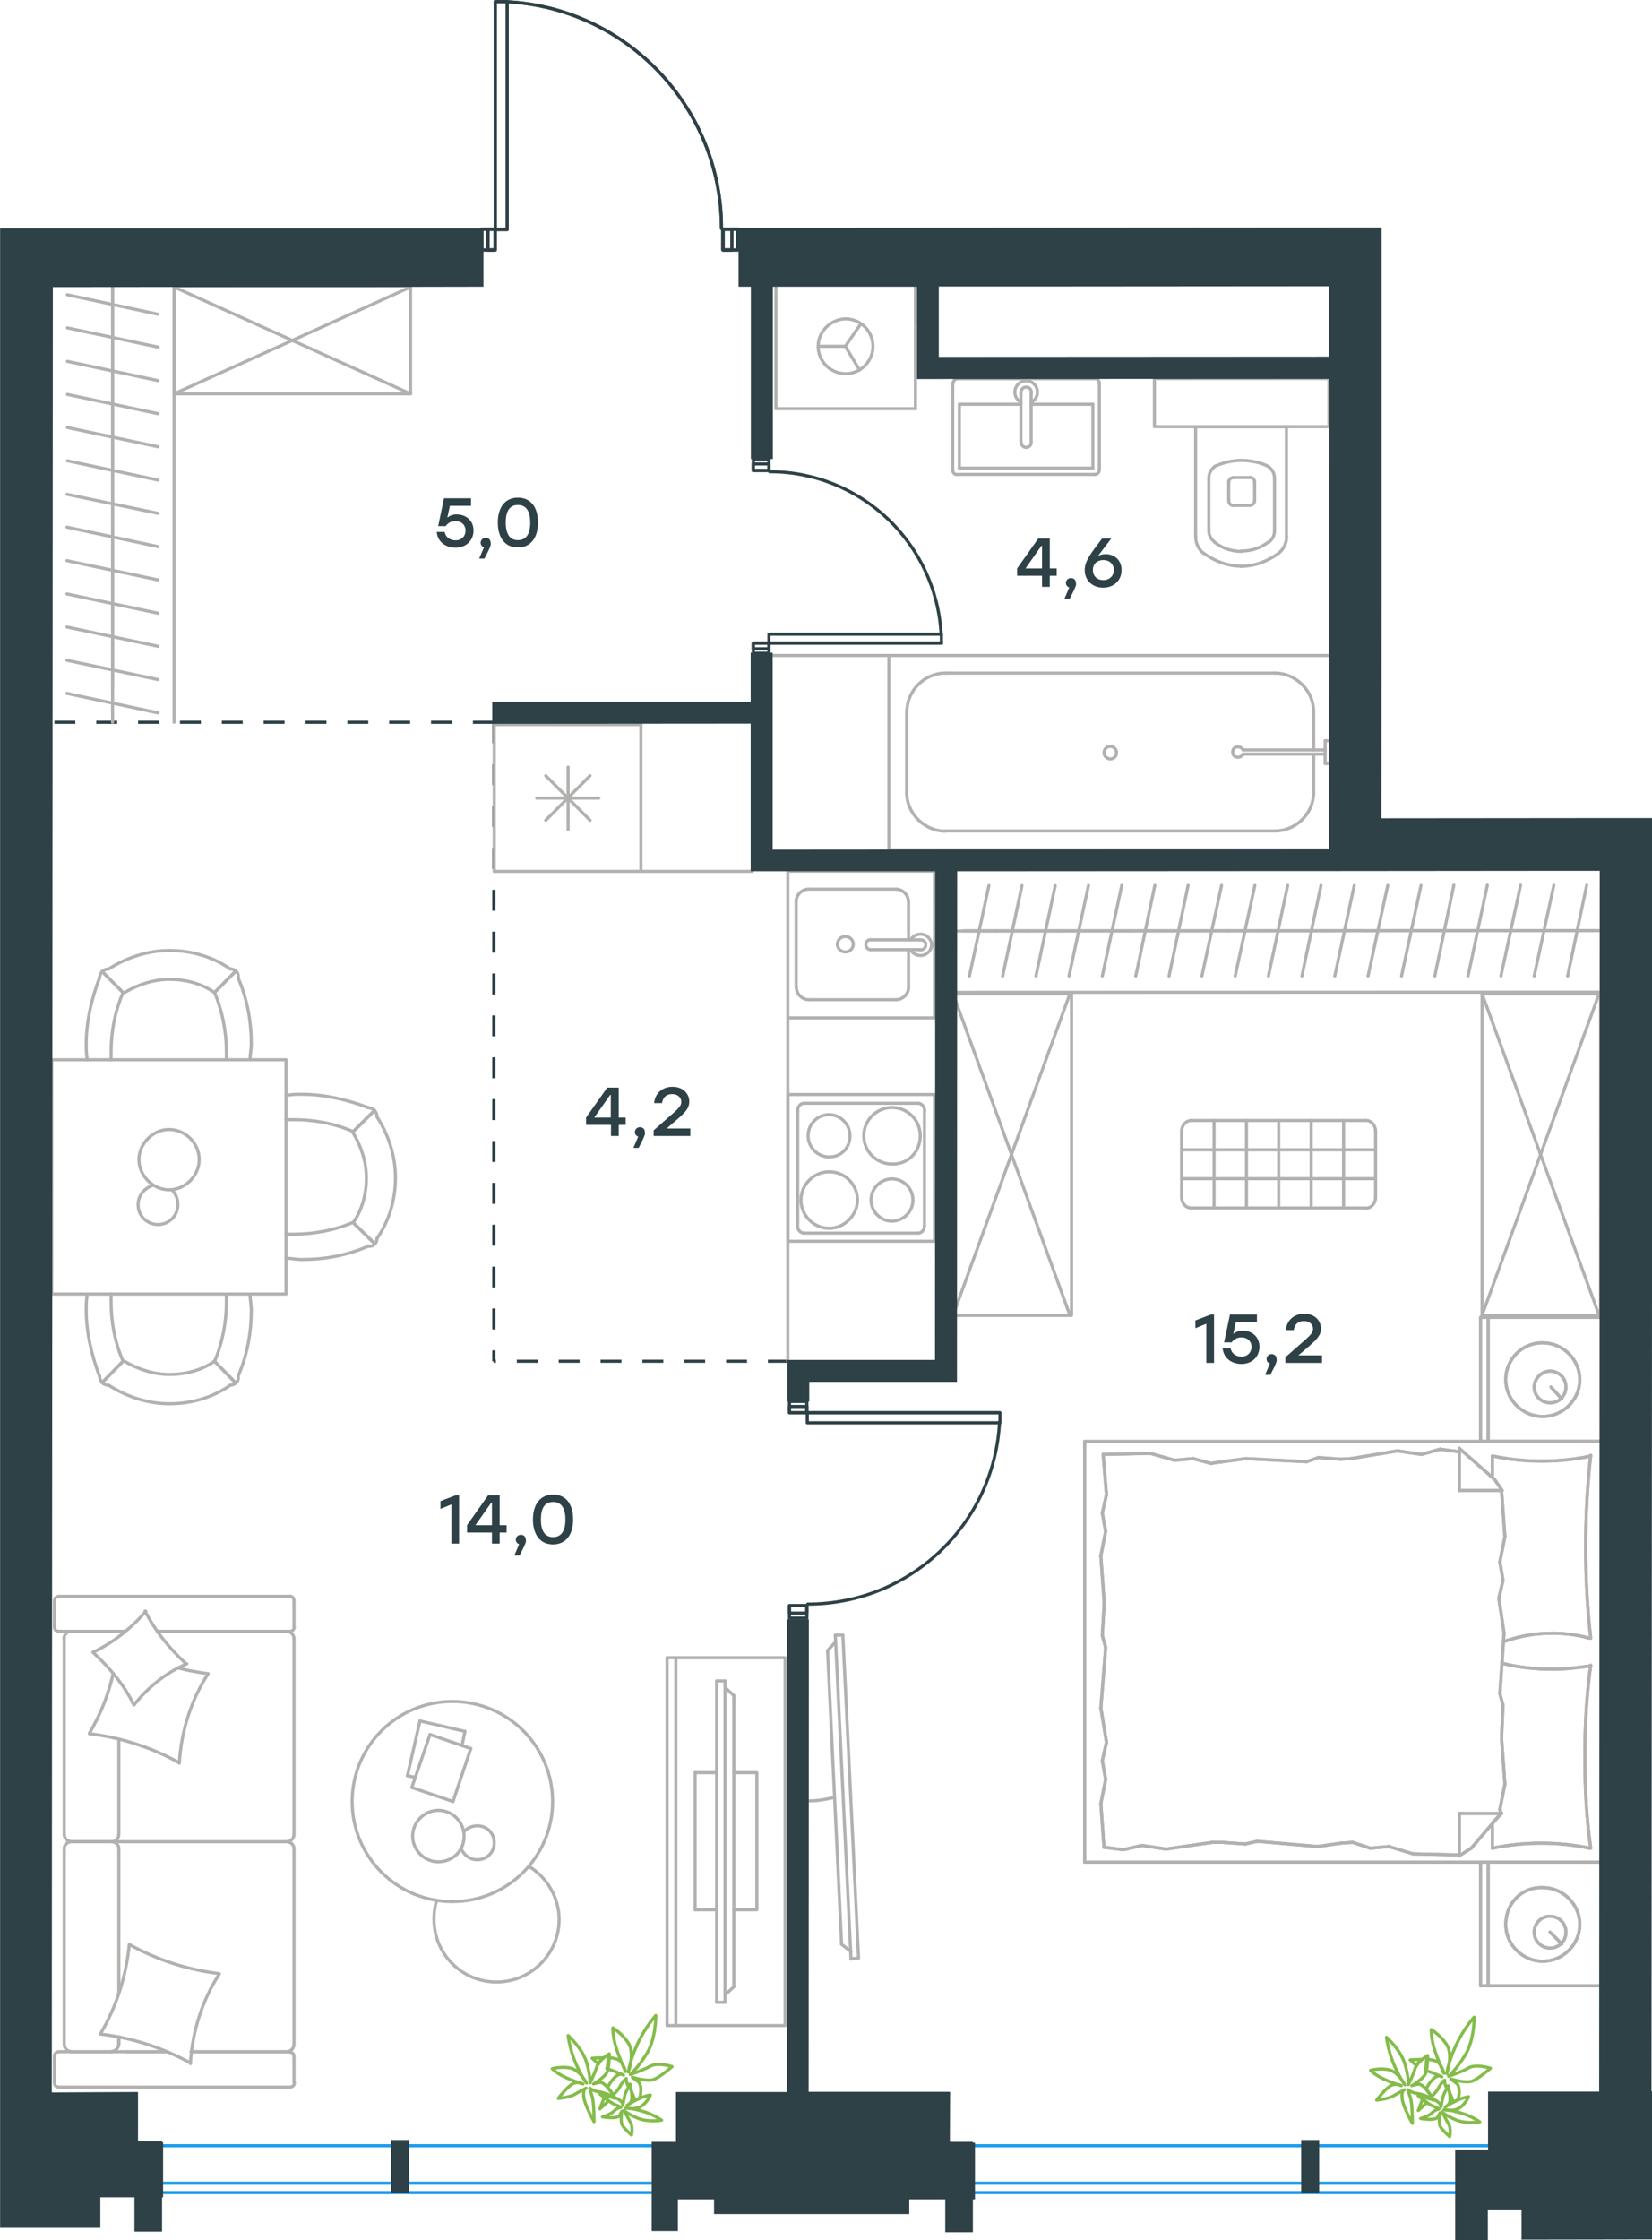 <?xml version="1.0" encoding="utf-8"?>
<!-- Generator: Adobe Illustrator 26.5.0, SVG Export Plug-In . SVG Version: 6.00 Build 0)  -->
<svg version="1.1" id="Слой_1" xmlns="http://www.w3.org/2000/svg" xmlns:xlink="http://www.w3.org/1999/xlink" x="0px" y="0px"
	 viewBox="0 0 789.5 1070" style="enable-background:new 0 0 789.5 1070;" xml:space="preserve">
<style type="text/css">
	.st0{fill:none;stroke:#1D9CEB;stroke-width:1.5;stroke-miterlimit:10;}
	.st1{fill:none;stroke:#2D4146;stroke-width:1.5;stroke-miterlimit:10;stroke-dasharray:10;}
	.st2{fill:none;stroke:#2D4146;stroke-width:1.5;stroke-linecap:round;stroke-linejoin:round;stroke-miterlimit:22.926;}
	.st3{fill:none;stroke:#B2B1B0;stroke-width:1.5;stroke-linecap:round;stroke-linejoin:round;stroke-miterlimit:22.926;}
	.st4{fill:none;stroke:#B2B1B0;stroke-width:1.5;stroke-linecap:round;stroke-miterlimit:10;}
	.st5{fill:none;stroke:#84BC4A;stroke-width:1.5;stroke-linecap:round;stroke-linejoin:round;stroke-miterlimit:22.926;}
	.st6{fill:#2D4146;stroke:#2D4146;stroke-width:1.5;stroke-miterlimit:10;}
	.st7{enable-background:new    ;}
	.st8{fill:#2D4146;}
</style>
<line class="st0" x1="730.2" y1="1024.9" x2="444.3" y2="1024.9"/>
<line class="st0" x1="730.2" y1="1042.8" x2="444.3" y2="1042.8"/>
<line class="st0" x1="730.2" y1="1047.3" x2="444.3" y2="1047.3"/>
<line class="st0" x1="333.2" y1="1024.9" x2="52.5" y2="1024.9"/>
<line class="st0" x1="333.2" y1="1042.8" x2="52.5" y2="1042.8"/>
<line class="st0" x1="333.2" y1="1047.3" x2="52.5" y2="1047.3"/>
<line class="st1" x1="236" y1="345" x2="24" y2="345"/>
<line class="st1" x1="377" y1="650.2" x2="235.8" y2="650.2"/>
<line class="st1" x1="236" y1="345" x2="236" y2="650.2"/>
<rect x="230.2" y="109.5" class="st2" width="6.4" height="9.9"/>
<rect x="345.5" y="109.5" class="st2" width="7.1" height="9.9"/>
<rect x="236.7" y="0.8" class="st2" width="5.7" height="108.8"/>
<rect x="233.2" y="109.5" class="st2" width="3.5" height="9.9"/>
<rect x="345.5" y="109.5" class="st2" width="4.3" height="9.9"/>
<line class="st2" x1="236.7" y1="0.8" x2="236.7" y2="109.5"/>
<path class="st2" d="M241.7,0.8c57.8,2.8,103.1,50.5,103.1,108.3"/>
<rect x="230.2" y="109.5" class="st2" width="6.4" height="9.9"/>
<rect x="345.5" y="109.5" class="st2" width="7.1" height="9.9"/>
<rect x="236.7" y="0.8" class="st2" width="5.7" height="108.8"/>
<rect x="233.2" y="109.5" class="st2" width="3.5" height="9.9"/>
<rect x="345.5" y="109.5" class="st2" width="4.3" height="9.9"/>
<line class="st2" x1="236.7" y1="0.8" x2="236.7" y2="109.5"/>
<path class="st2" d="M241.7,0.8c57.8,2.8,103.1,50.5,103.1,108.3"/>
<rect x="377.3" y="669.4" class="st2" width="8.3" height="5.4"/>
<rect x="377.3" y="766.9" class="st2" width="8.3" height="6"/>
<rect x="385.8" y="674.8" class="st2" width="92.1" height="4.8"/>
<rect x="377.3" y="671.8" class="st2" width="8.3" height="3"/>
<rect x="377.3" y="766.9" class="st2" width="8.3" height="3.6"/>
<line class="st2" x1="477.8" y1="674.8" x2="385.8" y2="674.8"/>
<path class="st2" d="M477.7,679c-2.4,48.9-42.7,87.2-91.7,87.2"/>
<rect x="360" y="307.2" class="st2" width="7.5" height="4.8"/>
<rect x="360" y="219.3" class="st2" width="7.5" height="5.4"/>
<rect x="367.5" y="302.9" class="st2" width="82.4" height="4.3"/>
<rect x="360" y="307.2" class="st2" width="7.5" height="2.7"/>
<rect x="360" y="221.6" class="st2" width="7.5" height="3.2"/>
<line class="st2" x1="450" y1="307.2" x2="367.5" y2="307.2"/>
<path class="st2" d="M449.8,303.4c-2.2-43.7-38.2-78.1-82-78.1"/>
<line class="st3" x1="766.9" y1="889.5" x2="766.9" y2="948.5"/>
<line class="st3" x1="707.6" y1="948.5" x2="707.6" y2="889.5"/>
<line class="st3" x1="707.6" y1="889.5" x2="766.9" y2="889.5"/>
<line class="st3" x1="766.9" y1="948.5" x2="707.6" y2="948.5"/>
<line class="st3" x1="740.8" y1="922.9" x2="746.4" y2="928.5"/>
<line class="st3" x1="711.2" y1="948.5" x2="711.2" y2="889.5"/>
<path class="st3" d="M719.6,919.2c0,9.6,8,17.6,17.7,17.6c9.6,0,17.7-8,17.7-17.6s-8-17.6-17.7-17.6
	C727.2,901.2,719.6,909.2,719.6,919.2z"/>
<path class="st3" d="M733.2,922.9c0,4.4,3.6,7.6,7.6,7.6c4.4,0,7.6-3.6,7.6-7.6c0-4.4-3.6-7.6-7.6-7.6
	C736.8,915.2,733.2,918.5,733.2,922.9z"/>
<line class="st3" x1="766.9" y1="688.5" x2="766.9" y2="889.5"/>
<line class="st3" x1="713.2" y1="705.5" x2="713.2" y2="695.5"/>
<line class="st3" x1="717.6" y1="866.2" x2="697.4" y2="866.2"/>
<line class="st3" x1="713.2" y1="870.7" x2="717.6" y2="866.2"/>
<line class="st3" x1="518.4" y1="688.5" x2="766.9" y2="688.5"/>
<line class="st3" x1="697.4" y1="886.4" x2="697.4" y2="866.2"/>
<line class="st3" x1="766.9" y1="889.5" x2="518.4" y2="889.5"/>
<line class="st3" x1="697.4" y1="691.8" x2="714.3" y2="706.7"/>
<line class="st3" x1="714.3" y1="706.7" x2="717.9" y2="711.9"/>
<line class="st3" x1="713.2" y1="882.8" x2="713.2" y2="871"/>
<line class="st3" x1="717.6" y1="711.9" x2="697.4" y2="711.9"/>
<line class="st3" x1="717.6" y1="865.9" x2="703.1" y2="882.8"/>
<line class="st3" x1="703.1" y1="882.8" x2="697.4" y2="886.4"/>
<line class="st3" x1="697.4" y1="691.8" x2="697.4" y2="711.9"/>
<line class="st3" x1="526.8" y1="781.2" x2="527.7" y2="765.5"/>
<line class="st3" x1="528.8" y1="832.2" x2="526.1" y2="815.8"/>
<line class="st3" x1="528.4" y1="849.9" x2="526.8" y2="841"/>
<line class="st3" x1="526.8" y1="841" x2="528.8" y2="832.2"/>
<line class="st3" x1="528.4" y1="786.9" x2="526.8" y2="781.2"/>
<line class="st3" x1="526.1" y1="815.8" x2="528.4" y2="786.9"/>
<line class="st3" x1="527.6" y1="882.4" x2="526.1" y2="861.5"/>
<line class="st3" x1="526.1" y1="861.5" x2="528.4" y2="849.9"/>
<line class="st3" x1="528.8" y1="713.9" x2="527.2" y2="694.7"/>
<line class="st3" x1="528.4" y1="731.5" x2="526.8" y2="722.7"/>
<line class="st3" x1="526.8" y1="722.7" x2="528.8" y2="713.9"/>
<line class="st3" x1="527.7" y1="765.5" x2="526.1" y2="743.2"/>
<line class="st3" x1="526.1" y1="743.2" x2="528.4" y2="731.5"/>
<line class="st3" x1="518.4" y1="688.5" x2="518.4" y2="889.5"/>
<path class="st3" d="M760.2,782.5c-1.6-14.4-2.4-28.9-2.4-43.7c0-14.4,0.8-29.3,2.4-43.7"/>
<path class="st3" d="M718.4,784.2c8-2.8,15.1-4.1,23.6-4.1c6,0,12,0.8,17.7,2.4"/>
<path class="st3" d="M760.2,695.5c-7.6,1.6-15.7,2.4-23.3,2.4c-8,0-15.7-0.8-23.3-2.4"/>
<path class="st3" d="M760.2,795.7c-6,0.8-12,1.6-17.7,1.6c-8.4,0-16.5-0.8-24.5-2.8"/>
<line class="st3" x1="646.4" y1="880" x2="640.8" y2="880.4"/>
<line class="st3" x1="663.8" y1="882" x2="654.9" y2="882.8"/>
<line class="st3" x1="654.9" y1="882.8" x2="646.4" y2="880"/>
<line class="st3" x1="697.4" y1="886" x2="675.3" y2="885.5"/>
<line class="st3" x1="675.3" y1="885.5" x2="663.8" y2="882"/>
<line class="st3" x1="595.1" y1="880.8" x2="584.2" y2="880"/>
<line class="st3" x1="640.8" y1="880.4" x2="629.7" y2="882"/>
<line class="st3" x1="600.8" y1="879.5" x2="595.1" y2="880.8"/>
<line class="st3" x1="629.7" y1="882" x2="600.8" y2="879.5"/>
<line class="st3" x1="584.2" y1="880" x2="579.4" y2="880"/>
<line class="st3" x1="545.8" y1="881.5" x2="536.8" y2="883.5"/>
<line class="st3" x1="536.8" y1="883.5" x2="528.1" y2="882.4"/>
<line class="st3" x1="579.4" y1="880" x2="557.3" y2="883.2"/>
<line class="st3" x1="557.3" y1="883.2" x2="545.8" y2="881.5"/>
<line class="st3" x1="578.7" y1="699" x2="584.2" y2="698.2"/>
<line class="st3" x1="561.3" y1="697.5" x2="570.2" y2="696.7"/>
<line class="st3" x1="570.2" y1="696.7" x2="578.7" y2="699"/>
<line class="st3" x1="527.2" y1="694.7" x2="549.8" y2="694.2"/>
<line class="st3" x1="549.8" y1="694.2" x2="561.3" y2="697.5"/>
<line class="st3" x1="630.1" y1="696.2" x2="640.8" y2="697"/>
<line class="st3" x1="584.2" y1="698.2" x2="595.4" y2="696.7"/>
<line class="st3" x1="624.4" y1="698.2" x2="630.1" y2="696.2"/>
<line class="st3" x1="595.4" y1="696.7" x2="624.4" y2="698.2"/>
<line class="st3" x1="640.8" y1="697" x2="645.7" y2="696.7"/>
<line class="st3" x1="697.1" y1="693.4" x2="697.8" y2="693.4"/>
<line class="st3" x1="679.4" y1="694.7" x2="688.2" y2="692.2"/>
<line class="st3" x1="688.2" y1="692.2" x2="697.1" y2="693.4"/>
<line class="st3" x1="645.7" y1="696.7" x2="667.8" y2="693"/>
<line class="st3" x1="667.8" y1="693" x2="679.4" y2="694.7"/>
<path class="st3" d="M760.2,882.8c-2-14.4-2.8-28.9-2.8-43.7c0-14.4,0.8-29.3,2.8-43.7"/>
<path class="st3" d="M713.2,882.8c7.6-1.6,15.7-2.4,23.3-2.4c8,0,15.7,0.8,23.3,2.4"/>
<line class="st3" x1="718.3" y1="814.5" x2="717.6" y2="830.2"/>
<line class="st3" x1="716.3" y1="763.5" x2="718.8" y2="780"/>
<line class="st3" x1="716.8" y1="746" x2="718.3" y2="754.8"/>
<line class="st3" x1="718.3" y1="754.8" x2="716.3" y2="763.5"/>
<line class="st3" x1="716.8" y1="809" x2="718.3" y2="814.5"/>
<line class="st3" x1="718.8" y1="780" x2="716.8" y2="809"/>
<line class="st3" x1="717.6" y1="711.9" x2="719.2" y2="734"/>
<line class="st3" x1="719.2" y1="734" x2="716.8" y2="746"/>
<line class="st3" x1="716.8" y1="864.2" x2="717.2" y2="866.2"/>
<line class="st3" x1="717.6" y1="830.2" x2="719.2" y2="852.2"/>
<line class="st3" x1="719.2" y1="852.2" x2="716.8" y2="864.2"/>
<line class="st3" x1="766.9" y1="629.2" x2="766.9" y2="688.5"/>
<line class="st3" x1="707.6" y1="688.5" x2="707.6" y2="629.2"/>
<line class="st3" x1="707.9" y1="629.2" x2="766.9" y2="629.2"/>
<line class="st3" x1="766.9" y1="688.5" x2="707.9" y2="688.5"/>
<line class="st3" x1="741.2" y1="662.5" x2="746.4" y2="668.2"/>
<line class="st3" x1="711.2" y1="688.5" x2="711.2" y2="629.2"/>
<path class="st3" d="M719.6,659c0,9.6,8,17.6,17.7,17.6c9.6,0,17.7-8,17.7-17.6s-8-17.6-17.7-17.6
	C727.6,641.2,719.6,649.2,719.6,659z"/>
<path class="st3" d="M733.2,662.5c0,4.4,3.6,7.6,7.6,7.6c4.4,0,7.6-3.6,7.6-7.6c0-4.4-3.6-7.6-7.6-7.6S733.2,658.5,733.2,662.5z"/>
<line class="st3" x1="766.9" y1="889.5" x2="766.9" y2="948.5"/>
<line class="st3" x1="707.6" y1="948.5" x2="707.6" y2="889.5"/>
<line class="st3" x1="707.6" y1="889.5" x2="766.9" y2="889.5"/>
<line class="st3" x1="766.9" y1="948.5" x2="707.6" y2="948.5"/>
<line class="st3" x1="740.8" y1="922.9" x2="746.4" y2="928.5"/>
<line class="st3" x1="711.2" y1="948.5" x2="711.2" y2="889.5"/>
<path class="st3" d="M719.6,919.2c0,9.6,8,17.6,17.7,17.6c9.6,0,17.7-8,17.7-17.6s-8-17.6-17.7-17.6
	C727.2,901.2,719.6,909.2,719.6,919.2z"/>
<path class="st3" d="M733.2,922.9c0,4.4,3.6,7.6,7.6,7.6c4.4,0,7.6-3.6,7.6-7.6c0-4.4-3.6-7.6-7.6-7.6
	C736.8,915.2,733.2,918.5,733.2,922.9z"/>
<line class="st3" x1="766.9" y1="688.5" x2="766.9" y2="889.5"/>
<line class="st3" x1="713.2" y1="705.5" x2="713.2" y2="695.5"/>
<line class="st3" x1="717.6" y1="866.2" x2="697.4" y2="866.2"/>
<line class="st3" x1="713.2" y1="870.7" x2="717.6" y2="866.2"/>
<line class="st3" x1="518.4" y1="688.5" x2="766.9" y2="688.5"/>
<line class="st3" x1="697.4" y1="886.4" x2="697.4" y2="866.2"/>
<line class="st3" x1="766.9" y1="889.5" x2="518.4" y2="889.5"/>
<line class="st3" x1="697.4" y1="691.8" x2="714.3" y2="706.7"/>
<line class="st3" x1="714.3" y1="706.7" x2="717.9" y2="711.9"/>
<line class="st3" x1="713.2" y1="882.8" x2="713.2" y2="871"/>
<line class="st3" x1="717.6" y1="711.9" x2="697.4" y2="711.9"/>
<line class="st3" x1="717.6" y1="865.9" x2="703.1" y2="882.8"/>
<line class="st3" x1="703.1" y1="882.8" x2="697.4" y2="886.4"/>
<line class="st3" x1="697.4" y1="691.8" x2="697.4" y2="711.9"/>
<line class="st3" x1="526.8" y1="781.2" x2="527.7" y2="765.5"/>
<line class="st3" x1="528.8" y1="832.2" x2="526.1" y2="815.8"/>
<line class="st3" x1="528.4" y1="849.9" x2="526.8" y2="841"/>
<line class="st3" x1="526.8" y1="841" x2="528.8" y2="832.2"/>
<line class="st3" x1="528.4" y1="786.9" x2="526.8" y2="781.2"/>
<line class="st3" x1="526.1" y1="815.8" x2="528.4" y2="786.9"/>
<line class="st3" x1="527.6" y1="882.4" x2="526.1" y2="861.5"/>
<line class="st3" x1="526.1" y1="861.5" x2="528.4" y2="849.9"/>
<line class="st3" x1="528.8" y1="713.9" x2="527.2" y2="694.7"/>
<line class="st3" x1="528.4" y1="731.5" x2="526.8" y2="722.7"/>
<line class="st3" x1="526.8" y1="722.7" x2="528.8" y2="713.9"/>
<line class="st3" x1="527.7" y1="765.5" x2="526.1" y2="743.2"/>
<line class="st3" x1="526.1" y1="743.2" x2="528.4" y2="731.5"/>
<line class="st3" x1="518.4" y1="688.5" x2="518.4" y2="889.5"/>
<path class="st3" d="M760.2,782.5c-1.6-14.4-2.4-28.9-2.4-43.7c0-14.4,0.8-29.3,2.4-43.7"/>
<path class="st3" d="M718.4,784.2c8-2.8,15.1-4.1,23.6-4.1c6,0,12,0.8,17.7,2.4"/>
<path class="st3" d="M760.2,695.5c-7.6,1.6-15.7,2.4-23.3,2.4c-8,0-15.7-0.8-23.3-2.4"/>
<path class="st3" d="M760.2,795.7c-6,0.8-12,1.6-17.7,1.6c-8.4,0-16.5-0.8-24.5-2.8"/>
<line class="st3" x1="646.4" y1="880" x2="640.8" y2="880.4"/>
<line class="st3" x1="663.8" y1="882" x2="654.9" y2="882.8"/>
<line class="st3" x1="654.9" y1="882.8" x2="646.4" y2="880"/>
<line class="st3" x1="697.4" y1="886" x2="675.3" y2="885.5"/>
<line class="st3" x1="675.3" y1="885.5" x2="663.8" y2="882"/>
<line class="st3" x1="595.1" y1="880.8" x2="584.2" y2="880"/>
<line class="st3" x1="640.8" y1="880.4" x2="629.7" y2="882"/>
<line class="st3" x1="600.8" y1="879.5" x2="595.1" y2="880.8"/>
<line class="st3" x1="629.7" y1="882" x2="600.8" y2="879.5"/>
<line class="st3" x1="584.2" y1="880" x2="579.4" y2="880"/>
<line class="st3" x1="545.8" y1="881.5" x2="536.8" y2="883.5"/>
<line class="st3" x1="536.8" y1="883.5" x2="528.1" y2="882.4"/>
<line class="st3" x1="579.4" y1="880" x2="557.3" y2="883.2"/>
<line class="st3" x1="557.3" y1="883.2" x2="545.8" y2="881.5"/>
<line class="st3" x1="578.7" y1="699" x2="584.2" y2="698.2"/>
<line class="st3" x1="561.3" y1="697.5" x2="570.2" y2="696.7"/>
<line class="st3" x1="570.2" y1="696.7" x2="578.7" y2="699"/>
<line class="st3" x1="527.2" y1="694.7" x2="549.8" y2="694.2"/>
<line class="st3" x1="549.8" y1="694.2" x2="561.3" y2="697.5"/>
<line class="st3" x1="630.1" y1="696.2" x2="640.8" y2="697"/>
<line class="st3" x1="584.2" y1="698.2" x2="595.4" y2="696.7"/>
<line class="st3" x1="624.4" y1="698.2" x2="630.1" y2="696.2"/>
<line class="st3" x1="595.4" y1="696.7" x2="624.4" y2="698.2"/>
<line class="st3" x1="640.8" y1="697" x2="645.7" y2="696.7"/>
<line class="st3" x1="697.1" y1="693.4" x2="697.8" y2="693.4"/>
<line class="st3" x1="679.4" y1="694.7" x2="688.2" y2="692.2"/>
<line class="st3" x1="688.2" y1="692.2" x2="697.1" y2="693.4"/>
<line class="st3" x1="645.7" y1="696.7" x2="667.8" y2="693"/>
<line class="st3" x1="667.8" y1="693" x2="679.4" y2="694.7"/>
<path class="st3" d="M760.2,882.8c-2-14.4-2.8-28.9-2.8-43.7c0-14.4,0.8-29.3,2.8-43.7"/>
<path class="st3" d="M713.2,882.8c7.6-1.6,15.7-2.4,23.3-2.4c8,0,15.7,0.8,23.3,2.4"/>
<line class="st3" x1="718.3" y1="814.5" x2="717.6" y2="830.2"/>
<line class="st3" x1="716.3" y1="763.5" x2="718.8" y2="780"/>
<line class="st3" x1="716.8" y1="746" x2="718.3" y2="754.8"/>
<line class="st3" x1="718.3" y1="754.8" x2="716.3" y2="763.5"/>
<line class="st3" x1="716.8" y1="809" x2="718.3" y2="814.5"/>
<line class="st3" x1="718.8" y1="780" x2="716.8" y2="809"/>
<line class="st3" x1="717.6" y1="711.9" x2="719.2" y2="734"/>
<line class="st3" x1="719.2" y1="734" x2="716.8" y2="746"/>
<line class="st3" x1="716.8" y1="864.2" x2="717.2" y2="866.2"/>
<line class="st3" x1="717.6" y1="830.2" x2="719.2" y2="852.2"/>
<line class="st3" x1="719.2" y1="852.2" x2="716.8" y2="864.2"/>
<line class="st3" x1="766.9" y1="629.2" x2="766.9" y2="688.5"/>
<line class="st3" x1="707.6" y1="688.5" x2="707.6" y2="629.2"/>
<line class="st3" x1="707.9" y1="629.2" x2="766.9" y2="629.2"/>
<line class="st3" x1="766.9" y1="688.5" x2="707.9" y2="688.5"/>
<line class="st3" x1="741.2" y1="662.5" x2="746.4" y2="668.2"/>
<line class="st3" x1="711.2" y1="688.5" x2="711.2" y2="629.2"/>
<path class="st3" d="M719.6,659c0,9.6,8,17.6,17.7,17.6c9.6,0,17.7-8,17.7-17.6s-8-17.6-17.7-17.6
	C727.6,641.2,719.6,649.2,719.6,659z"/>
<path class="st3" d="M733.2,662.5c0,4.4,3.6,7.6,7.6,7.6c4.4,0,7.6-3.6,7.6-7.6c0-4.4-3.6-7.6-7.6-7.6S733.2,658.5,733.2,662.5z"/>
<path class="st3" d="M398.8,858.5c-4.1,1-8.2,1.7-12.2,1.7"/>
<line class="st3" x1="406.7" y1="935.7" x2="399.2" y2="781"/>
<line class="st3" x1="402.8" y1="781" x2="410.3" y2="935.2"/>
<line class="st3" x1="410.3" y1="935.2" x2="406.7" y2="935.7"/>
<line class="st3" x1="395.5" y1="788.4" x2="402.2" y2="928.7"/>
<line class="st3" x1="399.2" y1="784.4" x2="395.5" y2="788.4"/>
<line class="st3" x1="402.2" y1="928.7" x2="406.7" y2="932.2"/>
<line class="st3" x1="402.8" y1="781" x2="399.2" y2="781"/>
<line class="st3" x1="306.3" y1="346.1" x2="306.3" y2="416.2"/>
<line class="st3" x1="271.5" y1="366.4" x2="271.5" y2="396.2"/>
<line class="st3" x1="260.8" y1="391.8" x2="282" y2="370.5"/>
<line class="st3" x1="260.8" y1="370.5" x2="282" y2="391.8"/>
<line class="st3" x1="256.5" y1="381.2" x2="286.2" y2="381.2"/>
<line class="st3" x1="306.3" y1="416.2" x2="236.2" y2="416.2"/>
<line class="st3" x1="236.2" y1="346.1" x2="236.2" y2="416.2"/>
<line class="st3" x1="306.3" y1="346.1" x2="236.2" y2="346.1"/>
<rect x="376.5" y="416.1" class="st3" width="70.1" height="70.1"/>
<line class="st3" x1="416.2" y1="453.6" x2="439.7" y2="453.6"/>
<line class="st3" x1="434.2" y1="448.9" x2="434.2" y2="430.5"/>
<line class="st3" x1="380.5" y1="430.5" x2="380.5" y2="471.7"/>
<line class="st3" x1="434.2" y1="471.7" x2="434.2" y2="453.6"/>
<line class="st3" x1="386.5" y1="477.5" x2="428.2" y2="477.5"/>
<line class="st3" x1="439.7" y1="448.9" x2="416.2" y2="448.9"/>
<line class="st3" x1="428.2" y1="424.7" x2="386.5" y2="424.7"/>
<path class="st3" d="M416.2,453.6L416.2,453.6c-1.4,0-2.4-1-2.4-2.4s1-2.4,2.4-2.4"/>
<path class="st3" d="M428.2,424.7c3.1,0,5.9,2.7,5.9,5.8"/>
<path class="st3" d="M435.2,448.9c1-1.7,2.8-2.7,4.8-2.7c2.8,0,5.2,2.4,5.2,5.1s-2.4,5.1-5.2,5.1c-2.1,0-3.8-1-4.8-2.7"/>
<path class="st3" d="M386.5,477.5c-3.1,0-5.9-2.7-5.9-5.8"/>
<path class="st3" d="M434.2,471.7c0,3.1-2.8,5.8-5.9,5.8"/>
<path class="st3" d="M380.5,430.5c0-3.1,2.8-5.8,5.9-5.8"/>
<path class="st3" d="M439.7,448.9h0.3c1.4,0,2.4,1,2.4,2.4s-1,2.4-2.4,2.4h-0.3"/>
<path class="st3" d="M404,454.7c2.1,0,3.8-1.7,3.8-3.7s-1.7-3.7-3.8-3.7s-3.8,1.7-3.8,3.7C400.2,453.2,402,454.7,404,454.7z"/>
<path class="st3" d="M406.2,542.5c0-5.5-4.5-10.1-10-10.1s-10,4.5-10,10.1c0,5.5,4.5,10.1,10,10.1
	C401.8,552.7,406.2,548.5,406.2,542.5z"/>
<path class="st3" d="M409.8,573.2c0-7.3-5.9-13.5-13.5-13.5c-7.2,0-13.5,5.9-13.5,13.5c0,7.3,5.9,13.5,13.5,13.5
	C403.5,586.7,409.8,580.4,409.8,573.2z"/>
<path class="st3" d="M436.3,573.2c0-5.5-4.5-10.1-10-10.1s-10,4.5-10,10.1c0,5.5,4.5,10.1,10,10.1
	C431.8,583.2,436.3,578.7,436.3,573.2z"/>
<path class="st3" d="M439.8,542.5c0-7.3-5.9-13.5-13.5-13.5c-7.2,0-13.5,5.9-13.5,13.5c0,7.3,5.9,13.5,13.5,13.5
	C434,556.2,439.8,550.2,439.8,542.5z"/>
<line class="st3" x1="381.2" y1="585.5" x2="381.2" y2="530.5"/>
<line class="st3" x1="438.8" y1="589" x2="384.2" y2="589"/>
<line class="st3" x1="441.8" y1="530.5" x2="441.8" y2="585.5"/>
<line class="st3" x1="384.2" y1="527" x2="438.8" y2="527"/>
<path class="st3" d="M441.8,585.5L441.8,585.5c0,2.1-1.4,3.5-3.1,3.5"/>
<path class="st3" d="M381.2,530.5L381.2,530.5c0-2.1,1.4-3.5,3.1-3.5"/>
<path class="st3" d="M384.2,589L384.2,589c-1.7,0-3.1-1.7-3.1-3.5"/>
<path class="st3" d="M438.8,527L438.8,527c1.7,0,3.1,1.7,3.1,3.5"/>
<rect x="376.5" y="522.8" class="st3" width="70.1" height="70.1"/>
<line class="st3" x1="306.3" y1="416.2" x2="359.5" y2="416.2"/>
<line class="st3" x1="376.5" y1="486.1" x2="376.5" y2="650.2"/>
<rect x="24.7" y="506.2" class="st3" width="112" height="111.9"/>
<path class="st3" d="M102.5,650.2c-6.3,4.4-13.9,6.3-21.5,6.3s-15.1-2.5-21.5-6.3"/>
<path class="st3" d="M119.5,618.2c0,2.5,0.6,5,0.6,7.6c0,10.7-1.9,21.4-6.3,31.5"/>
<path class="st3" d="M47.5,657.2c-3.8-10.1-6.3-20.8-6.3-31.5c0-2.5,0-5,0.6-7.6"/>
<path class="st3" d="M108.2,618.2c0,1.3,0,2.5,0,3.8c0,9.5-1.9,19.5-5.7,28.4"/>
<path class="st3" d="M58.8,650.2c-3.8-8.8-5.7-18.3-5.7-28.4c0-1.3,0-2.5,0-3.8"/>
<path class="st3" d="M110,661.7c-8.2,5.7-18.3,8.8-29,8.8c-10.1,0-20.2-3.2-29-8.8"/>
<line class="st3" x1="102.5" y1="650.2" x2="112.5" y2="660.4"/>
<line class="st3" x1="58.8" y1="650.2" x2="48.8" y2="660.4"/>
<line class="st3" x1="102.5" y1="650.2" x2="112.5" y2="660.4"/>
<line class="st3" x1="58.8" y1="650.2" x2="48.8" y2="660.4"/>
<path class="st3" d="M52,661.7c-2.5,0-4.4-1.9-4.4-4.4"/>
<path class="st3" d="M113.8,657.2c0.5,2.5-1.3,4.4-3.8,4.4"/>
<path class="st3" d="M102.5,474.1c-6.3-4.4-13.9-6.3-21.5-6.3s-15.1,2.5-21.5,6.3"/>
<path class="st3" d="M119.5,506.2c0-2.5,0.6-5,0.6-7.6c0-10.7-1.9-21.4-6.3-31.5"/>
<path class="st3" d="M47.5,467.2c-3.8,10.1-6.3,20.8-6.3,31.5c0,2.5,0,5,0.6,7.6"/>
<path class="st3" d="M108.2,506.2c0-1.3,0-2.5,0-3.8c0-9.5-1.9-19.5-5.7-28.4"/>
<path class="st3" d="M58.8,474.1c-3.8,8.8-5.7,18.3-5.7,28.4c0,1.3,0,2.5,0,3.8"/>
<path class="st3" d="M110,462.8c-8.2-5.7-18.3-8.8-29-8.8c-10.1,0-20.2,3.2-29,8.8"/>
<line class="st3" x1="102.5" y1="474.1" x2="112.5" y2="464"/>
<line class="st3" x1="58.8" y1="474.1" x2="48.8" y2="464"/>
<line class="st3" x1="102.5" y1="474.1" x2="112.5" y2="464"/>
<line class="st3" x1="58.8" y1="474.1" x2="48.8" y2="464"/>
<path class="st3" d="M52,462.8c-2.5,0-4.4,1.9-4.4,4.4"/>
<path class="st3" d="M113.8,467.2c0.5-2.5-1.3-4.4-3.8-4.4"/>
<path class="st3" d="M168.8,584c4.4-6.3,6.3-13.9,6.3-21.4c0-7.6-2.5-15.1-6.3-21.4"/>
<path class="st3" d="M136.7,601c2.5,0,5,0.6,7.6,0.6c10.7,0,21.5-1.9,31.5-6.3"/>
<path class="st3" d="M175.8,529c-10.1-3.8-20.8-6.3-31.5-6.3c-2.5,0-5,0-7.6,0.6"/>
<path class="st3" d="M136.7,589.5c1.3,0,2.5,0,3.8,0c9.5,0,19.6-1.9,28.4-5.7"/>
<path class="st3" d="M168.8,540.5c-8.8-3.8-18.3-5.7-28.4-5.7c-1.3,0-2.5,0-3.8,0"/>
<path class="st3" d="M180.2,591.5c5.7-8.2,8.8-18.3,8.8-29c0-10.1-3.2-20.2-8.8-29"/>
<line class="st3" x1="168.8" y1="584" x2="179" y2="594"/>
<line class="st3" x1="168.8" y1="540.5" x2="179" y2="530.4"/>
<line class="st3" x1="168.8" y1="584" x2="179" y2="594"/>
<line class="st3" x1="168.8" y1="540.5" x2="179" y2="530.4"/>
<path class="st3" d="M180.2,533.5c0-2.5-1.9-4.4-4.4-4.4"/>
<path class="st3" d="M175.8,595.2c2.5,0.5,4.4-1.3,4.4-3.8"/>
<path class="st3" d="M80.8,539.5c-7.7,0-14.4,6.7-14.4,14.4s6.7,14.4,14.4,14.4s14.4-6.7,14.4-14.4
	C95.2,545.9,88.5,539.5,80.8,539.5z"/>
<path class="st3" d="M82.2,568.4c1.8,1.8,2.8,4.2,2.8,7c0,5.3-4.2,9.5-9.5,9.5s-9.5-4.2-9.5-9.5c0-4.2,2.8-7.7,6.7-9.1"/>
<line class="st3" x1="56.8" y1="951.8" x2="56.8" y2="882.9"/>
<line class="st3" x1="140.5" y1="764.5" x2="140.5" y2="777.2"/>
<line class="st3" x1="140.5" y1="782.7" x2="140.5" y2="876.4"/>
<line class="st3" x1="80" y1="980" x2="60.2" y2="980"/>
<line class="st3" x1="137" y1="980" x2="91.3" y2="980"/>
<line class="st3" x1="137" y1="779.2" x2="75.2" y2="779.2"/>
<line class="st3" x1="53.5" y1="879.7" x2="33.8" y2="879.7"/>
<line class="st3" x1="56.8" y1="876.4" x2="56.8" y2="830.9"/>
<line class="st3" x1="26" y1="994.8" x2="26" y2="982.2"/>
<line class="st3" x1="33.8" y1="879.7" x2="53.5" y2="879.7"/>
<line class="st3" x1="30.7" y1="782.7" x2="30.7" y2="876.4"/>
<line class="st3" x1="75.2" y1="779.2" x2="138.5" y2="779.2"/>
<line class="st3" x1="140.5" y1="882.9" x2="140.5" y2="976.5"/>
<line class="st3" x1="140.5" y1="982.2" x2="140.5" y2="994.8"/>
<line class="st3" x1="56.8" y1="976.5" x2="56.8" y2="973"/>
<line class="st3" x1="28.3" y1="980" x2="80" y2="980"/>
<line class="st3" x1="56.8" y1="976.5" x2="56.8" y2="973"/>
<line class="st3" x1="33.8" y1="980" x2="53.5" y2="980"/>
<line class="st3" x1="33.8" y1="879.7" x2="53.5" y2="879.7"/>
<line class="st3" x1="30.7" y1="882.9" x2="30.7" y2="976.5"/>
<line class="st3" x1="91.3" y1="980" x2="138.5" y2="980"/>
<line class="st3" x1="28.3" y1="762.5" x2="138.5" y2="762.5"/>
<line class="st3" x1="26" y1="777.2" x2="26" y2="764.5"/>
<line class="st3" x1="59.8" y1="779.2" x2="28.3" y2="779.2"/>
<line class="st3" x1="53.5" y1="879.7" x2="137" y2="879.7"/>
<line class="st3" x1="53.5" y1="779.2" x2="33.8" y2="779.2"/>
<path class="st3" d="M28.3,980c-1.7,0-2.3,1.2-2.3,2"/>
<path class="st3" d="M138.5,779.2c1.5,0,2.1-1.2,2.1-2"/>
<path class="st3" d="M26,777.2c0,1.5,1.2,2,2.1,2"/>
<path class="st3" d="M56.8,882.9c0-1.6-1.5-3.2-3.5-3.2"/>
<path class="st3" d="M33.8,779.2c-1.6,0-3.2,1.5-3.2,3.5"/>
<path class="st3" d="M30.7,976.5c0,1.8,1.5,3.5,3.5,3.5"/>
<path class="st3" d="M140.5,882.9c0-1.6-1.5-3.2-3.5-3.2"/>
<path class="st3" d="M34.2,879.7c-1.8,0-3.5,1.3-3.5,3.2"/>
<path class="st3" d="M137,879.7c1.8,0,3.5-1.5,3.5-3.5"/>
<path class="st3" d="M26,994.8c0,1.5,1.2,2.1,2.1,2.1h110.5c1.5,0,2.1-1.2,2.1-2.1"/>
<path class="st3" d="M30.7,876.4c0,1.6,1.5,3.2,3.5,3.2"/>
<path class="st3" d="M140.5,764.5c0-1.5-1.2-2.1-2.1-2.1"/>
<path class="st3" d="M137,980c1.8,0,3.5-1.5,3.5-3.5"/>
<path class="st3" d="M140.5,982.2c0-1.5-1.2-2-2.1-2"/>
<path class="st3" d="M140.5,782.7c0-1.8-1.5-3.5-3.5-3.5"/>
<path class="st3" d="M52.8,980c1.9,0,3.9-1.5,3.9-3.5"/>
<path class="st3" d="M53.2,879.7c1.8,0,3.5-1.3,3.5-3.2"/>
<path class="st3" d="M28.3,762.5c-1.7,0-2.3,1.2-2.3,2.1"/>
<path class="st3" d="M62,928.9c13.2,7.3,27.8,12,42.8,13.8"/>
<path class="st3" d="M69.3,769.5c5,9.7,11.7,17.9,19.6,25.2"/>
<path class="st3" d="M89.3,794.7c-9.7,4.1-18.5,11.1-25.2,19.6"/>
<path class="st3" d="M104.8,942.9c-8.2,12.6-12.9,27.5-13.8,42.8"/>
<path class="st3" d="M85.5,841.9c-13.2-7.3-27.8-12-42.8-13.8"/>
<path class="st3" d="M42.7,828c5.3-9.1,9.1-18.4,11.4-28.7"/>
<path class="st3" d="M99.5,799.4c-8.2,12.6-12.9,27.5-13.8,42.8"/>
<path class="st3" d="M91,985.4c-13.2-7.3-27.8-12-42.8-13.8"/>
<path class="st3" d="M48,971.5c7.6-12.9,12.3-27.5,13.8-42.8"/>
<path class="st3" d="M64,814.4c-4.7-9.7-11.7-17.9-19.6-25.2"/>
<path class="st3" d="M85.5,796.8c4.4,1.2,9.4,2,13.8,2.6"/>
<path class="st3" d="M44.5,789.2c9.7-4.7,18.2-11.4,25.2-19.6"/>
<line class="st3" x1="200.7" y1="822" x2="222.2" y2="827"/>
<line class="st3" x1="222.2" y1="827" x2="220.8" y2="833.8"/>
<line class="st3" x1="198.5" y1="848.9" x2="194.7" y2="848.2"/>
<line class="st3" x1="194.7" y1="848.2" x2="200.7" y2="822"/>
<line class="st3" x1="205.5" y1="828.5" x2="225" y2="835.2"/>
<line class="st3" x1="225" y1="835.2" x2="216.5" y2="860.5"/>
<line class="st3" x1="216.5" y1="860.5" x2="196.8" y2="853.8"/>
<line class="st3" x1="196.8" y1="853.8" x2="205.5" y2="828.5"/>
<ellipse class="st3" cx="216.2" cy="860.5" rx="47.9" ry="47.8"/>
<path class="st3" d="M221.8,877c0-6.7-5.6-12.3-12.3-12.3s-12.3,5.6-12.3,12.3s5.6,12.3,12.3,12.3C216.5,889.2,221.8,884,221.8,877z
	"/>
<path class="st3" d="M221.8,874.9c1.4-1.8,3.9-2.8,6.3-2.8c4.6,0,8.1,3.5,8.1,8.1s-3.5,8.1-8.1,8.1c-3.5,0-6.3-2.1-7.7-5.3"/>
<path class="st3" d="M252.8,891.5c8.8,5.3,14.4,15.1,14.4,25.3c0,16.5-13.4,29.9-29.9,29.9c-16.6,0-29.9-13.4-29.9-29.9
	c0-2.9,0.3-5.9,1.2-8.8"/>
<line class="st3" x1="323" y1="791.8" x2="323" y2="967.5"/>
<polyline class="st3" points="318.8,967.5 375.2,967.5 375.2,791.8 318.8,791.8 "/>
<line class="st3" x1="318.8" y1="791.8" x2="318.8" y2="967.5"/>
<polyline class="st3" points="350.7,912.2 361.7,912.2 361.7,846.7 350.7,846.7 "/>
<line class="st3" x1="342.5" y1="846.7" x2="332.2" y2="846.7"/>
<line class="st3" x1="332.2" y1="846.7" x2="332.2" y2="912.2"/>
<line class="st3" x1="332.2" y1="912.2" x2="342.5" y2="912.2"/>
<line class="st3" x1="342.5" y1="802.9" x2="346.5" y2="802.9"/>
<line class="st3" x1="350.7" y1="949" x2="346.5" y2="952.9"/>
<line class="st3" x1="346.5" y1="806" x2="350.7" y2="809.9"/>
<line class="st3" x1="346.5" y1="956.4" x2="346.5" y2="802.9"/>
<line class="st3" x1="342.5" y1="802.9" x2="342.5" y2="956.4"/>
<line class="st3" x1="342.5" y1="956.4" x2="346.5" y2="956.4"/>
<line class="st3" x1="350.7" y1="809.9" x2="350.7" y2="949"/>
<line class="st3" x1="627.8" y1="361" x2="627.8" y2="378.6"/>
<line class="st3" x1="627.8" y1="339.9" x2="627.8" y2="358.2"/>
<line class="st3" x1="609.4" y1="396.9" x2="451.8" y2="396.9"/>
<line class="st3" x1="433.3" y1="378.6" x2="433.3" y2="339.9"/>
<line class="st3" x1="424.8" y1="313.1" x2="635.8" y2="313.1"/>
<line class="st3" x1="424.8" y1="405.9" x2="424.8" y2="313.1"/>
<line class="st3" x1="451.8" y1="321.5" x2="609.4" y2="321.5"/>
<line class="st3" x1="635.8" y1="405.9" x2="424.8" y2="405.9"/>
<line class="st3" x1="635.8" y1="313.1" x2="635.8" y2="405.9"/>
<path class="st3" d="M433.3,378.6c0,9.9,8.5,18.4,18.4,18.4"/>
<path class="st3" d="M627.8,339.9c0-9.9-8.5-18.4-18.4-18.4"/>
<path class="st3" d="M451.8,321.5c-10,0-18.4,8.4-18.4,18.4"/>
<path class="st3" d="M609.4,396.9c10,0,18.4-8.4,18.4-18.4"/>
<line class="st3" x1="635.8" y1="400.4" x2="635.8" y2="402.9"/>
<line class="st3" x1="633.3" y1="360.2" x2="594.1" y2="360.2"/>
<line class="st3" x1="594.1" y1="358.2" x2="633.3" y2="358.2"/>
<line class="st3" x1="635.8" y1="353.8" x2="635.8" y2="364.7"/>
<line class="st3" x1="635.8" y1="364.7" x2="633.3" y2="364.7"/>
<line class="st3" x1="633.3" y1="364.7" x2="633.3" y2="353.8"/>
<line class="st3" x1="633.3" y1="353.8" x2="635.8" y2="353.8"/>
<path class="st3" d="M594.1,358.2c-0.5-1-1.5-1.5-2.5-1.5c-1.5,0-2.5,1-2.5,2.5s1,2.5,2.5,2.5c1,0,2-0.5,2.5-1.5"/>
<path class="st3" d="M533.6,359.5c0-1.6-1.4-3-3-3s-3,1.4-3,3s1.4,3,3,3C532.4,362.5,533.6,361.1,533.6,359.5z"/>
<line class="st3" x1="424.8" y1="313.1" x2="364" y2="313.1"/>
<line class="st3" x1="615.2" y1="203.8" x2="571.4" y2="203.8"/>
<line class="st3" x1="614.8" y1="256.2" x2="614.8" y2="203.8"/>
<line class="st3" x1="577.7" y1="228.6" x2="577.7" y2="253.3"/>
<line class="st3" x1="609.1" y1="253.3" x2="609.1" y2="228.6"/>
<line class="st3" x1="587.2" y1="229.9" x2="587.2" y2="239.1"/>
<line class="st3" x1="599.6" y1="239.1" x2="599.6" y2="229.9"/>
<line class="st3" x1="597.2" y1="228.1" x2="589.6" y2="228.1"/>
<line class="st3" x1="571.4" y1="203.8" x2="571.4" y2="256.2"/>
<line class="st3" x1="589.6" y1="241.4" x2="597.2" y2="241.4"/>
<path class="st3" d="M575.2,264.2c5.2,3.8,11.4,6.2,17.6,6.2c0,0,0,0,0.5,0"/>
<path class="st3" d="M589.6,228.1c-1.4,0-2.4,1-2.4,2.4"/>
<path class="st3" d="M580.6,222.8c-1.9,1.4-2.9,3.3-2.9,5.7"/>
<path class="st3" d="M587.2,239.1c0,1.4,1,2.4,2.4,2.4"/>
<path class="st3" d="M580.6,259.1c3.8,2.9,8.1,4.3,12.9,4.3"/>
<path class="st3" d="M597.2,241.4c1.4,0,2.4-1,2.4-2.4"/>
<path class="st3" d="M599.6,230.4c0-1.4-1-2.4-2.4-2.4"/>
<path class="st3" d="M609.1,228.6c0-2.4-1-4.3-2.9-5.7"/>
<path class="st3" d="M606.2,222.8c-3.8-1.9-8.6-2.9-12.9-2.9s-8.6,1-12.9,2.9"/>
<path class="st3" d="M606.2,259.1c1.9-1.4,2.9-3.3,2.9-5.7"/>
<path class="st3" d="M592.9,270.5L592.9,270.5c6.7,0,12.9-2.4,18.1-6.2"/>
<path class="st3" d="M571.4,256.2c0,3.3,1.4,6.2,3.8,8.1"/>
<path class="st3" d="M611.1,264.2c2.4-1.9,3.8-4.8,3.8-8.1"/>
<path class="st3" d="M593.3,263.2L593.3,263.2c4.8,0,9-1.4,12.9-4.3"/>
<path class="st3" d="M577.7,253.3c0,2.4,1,4.3,2.9,5.7"/>
<rect x="551.7" y="180.8" class="st3" width="83.4" height="23"/>
<line class="st3" x1="458.5" y1="223.6" x2="458.5" y2="193.1"/>
<line class="st3" x1="458.5" y1="193.1" x2="487.9" y2="193.1"/>
<line class="st3" x1="492.8" y1="193.1" x2="522.3" y2="193.1"/>
<line class="st3" x1="522.3" y1="223.6" x2="458.5" y2="223.6"/>
<line class="st3" x1="522.3" y1="193.1" x2="522.3" y2="223.6"/>
<line class="st3" x1="523.3" y1="180.9" x2="457.5" y2="180.9"/>
<line class="st3" x1="525.4" y1="224.3" x2="525.4" y2="183.3"/>
<line class="st3" x1="457.5" y1="226.6" x2="523.3" y2="226.6"/>
<line class="st3" x1="455.3" y1="183.3" x2="455.3" y2="224.3"/>
<path class="st3" d="M455.3,224.3c0,1.4,0.8,2.4,2.1,2.4"/>
<path class="st3" d="M523.3,226.6c1.2,0,2.1-1,2.1-2.4"/>
<path class="st3" d="M525.4,183.3c0-1.4-0.8-2.4-2.1-2.4"/>
<path class="st3" d="M457.5,180.9c-0.8,0-2.1,1-2.1,2.4"/>
<line class="st3" x1="492.8" y1="211.3" x2="492.8" y2="187.8"/>
<line class="st3" x1="487.9" y1="187.8" x2="487.9" y2="211.3"/>
<path class="st3" d="M492.8,211.3L492.8,211.3c0,1.4-1.1,2.4-2.4,2.4s-2.4-1.1-2.4-2.4l0,0"/>
<path class="st3" d="M487.9,192.1c-1.8-0.9-2.9-2.8-2.9-4.8c0-3,2.4-5.4,5.4-5.4s5.4,2.4,5.4,5.4c0,2-1.1,3.9-2.9,4.8"/>
<path class="st3" d="M487.9,187.8c0-0.1,0-0.2,0-0.4c0-1.4,1.1-2.5,2.5-2.5s2.5,1.1,2.5,2.5c0,0.1,0,0.2,0,0.4"/>
<line class="st3" x1="370.8" y1="135.6" x2="370.8" y2="195.2"/>
<line class="st3" x1="437.5" y1="195.2" x2="370.8" y2="195.2"/>
<line class="st3" x1="437.5" y1="153.6" x2="437.5" y2="135.6"/>
<line class="st3" x1="437.5" y1="195.2" x2="437.5" y2="135.6"/>
<line class="st3" x1="404" y1="165.4" x2="411.3" y2="154.8"/>
<line class="st3" x1="404" y1="165.4" x2="391" y2="165.4"/>
<line class="st3" x1="404" y1="165.4" x2="410.8" y2="176.8"/>
<path class="st3" d="M391,165.4c0,7.2,5.9,13.1,13.1,13.1s13.1-5.9,13.1-13.1c0-7.2-5.9-13.1-13.1-13.1
	C397.2,152.4,391,158.2,391,165.4z"/>
<line class="st3" x1="437.5" y1="135.6" x2="370.7" y2="135.6"/>
<line class="st4" x1="53.8" y1="137.4" x2="53.8" y2="153.3"/>
<line class="st4" x1="75.5" y1="150.1" x2="32.2" y2="140.8"/>
<line class="st4" x1="53.8" y1="153.3" x2="53.8" y2="169.2"/>
<line class="st4" x1="75.5" y1="165.8" x2="32.2" y2="156.6"/>
<line class="st4" x1="53.8" y1="169.2" x2="53.8" y2="185.1"/>
<line class="st4" x1="75.5" y1="181.8" x2="32.2" y2="172.6"/>
<line class="st4" x1="53.8" y1="185.1" x2="53.8" y2="200.9"/>
<line class="st4" x1="75.5" y1="197.6" x2="32.2" y2="188.4"/>
<line class="st4" x1="53.8" y1="200.9" x2="53.8" y2="216.8"/>
<line class="st4" x1="75.5" y1="213.4" x2="32.2" y2="204.2"/>
<line class="st4" x1="53.8" y1="216.8" x2="53.8" y2="232.6"/>
<line class="st4" x1="75.5" y1="229.3" x2="32.2" y2="220.1"/>
<line class="st4" x1="53.8" y1="232.6" x2="53.8" y2="248.6"/>
<line class="st4" x1="75.5" y1="245.2" x2="32" y2="236.1"/>
<line class="st4" x1="53.8" y1="248.6" x2="53.8" y2="264.5"/>
<line class="st4" x1="75.5" y1="261.1" x2="32" y2="251.8"/>
<line class="st4" x1="53.8" y1="264.5" x2="53.8" y2="280.2"/>
<line class="st4" x1="75.5" y1="277" x2="32" y2="267.8"/>
<line class="st4" x1="53.8" y1="136.3" x2="53.8" y2="345"/>
<line class="st4" x1="53.8" y1="280.2" x2="53.8" y2="296.2"/>
<line class="st4" x1="75.5" y1="292.9" x2="32" y2="283.7"/>
<line class="st4" x1="53.8" y1="296.2" x2="53.8" y2="312.1"/>
<line class="st4" x1="75.5" y1="308.7" x2="32" y2="299.5"/>
<line class="st4" x1="53.8" y1="312.1" x2="53.8" y2="327.9"/>
<line class="st4" x1="75.5" y1="324.6" x2="32" y2="315.4"/>
<line class="st4" x1="75.5" y1="340.5" x2="32" y2="331.2"/>
<polyline class="st4" points="56.7,136.3 83.2,136.3 83.2,345 "/>
<line class="st4" x1="761.8" y1="444.5" x2="745.8" y2="444.5"/>
<line class="st4" x1="749.2" y1="466.2" x2="758.3" y2="422.8"/>
<line class="st4" x1="745.8" y1="444.5" x2="729.9" y2="444.5"/>
<line class="st4" x1="733.2" y1="466.2" x2="742.6" y2="422.8"/>
<line class="st4" x1="729.9" y1="444.5" x2="714.1" y2="444.5"/>
<line class="st4" x1="717.3" y1="466.2" x2="726.7" y2="422.8"/>
<line class="st4" x1="714.1" y1="444.5" x2="698.2" y2="444.5"/>
<line class="st4" x1="701.6" y1="466.2" x2="710.8" y2="422.8"/>
<line class="st4" x1="698.2" y1="444.5" x2="682.3" y2="444.5"/>
<line class="st4" x1="685.7" y1="466.2" x2="694.8" y2="422.8"/>
<line class="st4" x1="682.3" y1="444.5" x2="666.4" y2="444.5"/>
<line class="st4" x1="669.8" y1="466.2" x2="679.1" y2="422.9"/>
<line class="st4" x1="666.4" y1="444.5" x2="650.6" y2="444.6"/>
<line class="st4" x1="653.8" y1="466.2" x2="663.2" y2="422.9"/>
<line class="st4" x1="650.6" y1="444.5" x2="634.7" y2="444.6"/>
<line class="st4" x1="637.9" y1="466.2" x2="647.2" y2="422.9"/>
<line class="st4" x1="634.7" y1="444.6" x2="618.8" y2="444.6"/>
<line class="st4" x1="622.2" y1="466.2" x2="631.3" y2="422.9"/>
<line class="st4" x1="618.8" y1="444.6" x2="602.9" y2="444.6"/>
<line class="st4" x1="606.2" y1="466.2" x2="615.4" y2="422.9"/>
<line class="st4" x1="602.9" y1="444.6" x2="587.1" y2="444.6"/>
<line class="st4" x1="590.3" y1="466.2" x2="599.7" y2="422.9"/>
<line class="st4" x1="587.1" y1="444.6" x2="571.2" y2="444.6"/>
<line class="st4" x1="574.4" y1="466.2" x2="583.8" y2="422.9"/>
<line class="st4" x1="571.2" y1="444.6" x2="555.2" y2="444.6"/>
<line class="st4" x1="558.7" y1="466.2" x2="567.8" y2="422.9"/>
<line class="st4" x1="555.2" y1="444.6" x2="539.4" y2="444.6"/>
<line class="st4" x1="542.8" y1="466.2" x2="551.9" y2="422.9"/>
<line class="st4" x1="539.4" y1="444.6" x2="523.6" y2="444.6"/>
<line class="st4" x1="526.8" y1="466.2" x2="536.1" y2="422.9"/>
<line class="st4" x1="765.2" y1="444.5" x2="456.5" y2="444.7"/>
<line class="st4" x1="523.6" y1="444.6" x2="507.7" y2="444.6"/>
<line class="st4" x1="510.9" y1="466.2" x2="520.2" y2="422.9"/>
<line class="st4" x1="507.7" y1="444.6" x2="491.8" y2="444.6"/>
<line class="st4" x1="495.1" y1="466.2" x2="504.3" y2="423"/>
<line class="st4" x1="491.8" y1="444.6" x2="475.9" y2="444.6"/>
<line class="st4" x1="479.2" y1="466.2" x2="488.4" y2="423"/>
<line class="st4" x1="475.8" y1="444.6" x2="460.1" y2="444.6"/>
<line class="st4" x1="463.3" y1="466.2" x2="472.6" y2="423"/>
<polyline class="st4" points="489.1,415.2 765.2,415.1 765.2,473.9 456.5,474 "/>
<rect x="83.2" y="136.6" class="st3" width="113" height="51.5"/>
<line class="st3" x1="83.2" y1="188.1" x2="196.2" y2="137.1"/>
<line class="st3" x1="83.2" y1="137.1" x2="196.2" y2="188.1"/>
<rect x="708.3" y="474.7" class="st3" width="56.6" height="153.6"/>
<line class="st3" x1="708.3" y1="474.7" x2="764.2" y2="628.2"/>
<line class="st3" x1="764.2" y1="474.7" x2="708.3" y2="628.2"/>
<rect x="455.5" y="474.7" class="st3" width="56.6" height="153.6"/>
<line class="st3" x1="455.5" y1="474.7" x2="511.3" y2="628.2"/>
<line class="st3" x1="511.3" y1="474.7" x2="455.5" y2="628.2"/>
<line class="st3" x1="564.7" y1="571.9" x2="564.7" y2="540.4"/>
<line class="st3" x1="569.3" y1="535.2" x2="652.8" y2="535.2"/>
<line class="st3" x1="657.4" y1="540.4" x2="657.4" y2="571.9"/>
<line class="st3" x1="652.8" y1="577" x2="569.3" y2="577"/>
<line class="st3" x1="642.1" y1="535.2" x2="642.1" y2="577"/>
<line class="st3" x1="657.4" y1="563" x2="564.7" y2="563"/>
<line class="st3" x1="657.4" y1="549.2" x2="564.7" y2="549.2"/>
<line class="st3" x1="580.2" y1="535.2" x2="580.2" y2="577"/>
<line class="st3" x1="595.7" y1="535.2" x2="595.7" y2="577"/>
<line class="st3" x1="611.1" y1="535.2" x2="611.1" y2="577"/>
<line class="st3" x1="626.6" y1="535.2" x2="626.6" y2="577"/>
<path class="st3" d="M564.7,540.4c0-2.9,2.1-5.2,4.6-5.2"/>
<path class="st3" d="M657.4,571.9c0,2.9-2.1,5.2-4.6,5.2"/>
<path class="st3" d="M652.8,535.2c2.6,0,4.6,2.3,4.6,5.2"/>
<path class="st3" d="M569.3,577c-2.6,0-4.6-2.3-4.6-5.2"/>
<path class="st5" d="M692.3,991.7c0,0,3.5-2.9,8-10.2c4.4-7.3,4.2-18,4.2-18s-4.9,5.3-8.7,13.5s-4.4,13.5-4.4,13.5s2.9-8.2,0.4-13.1
	c-2.7-4.9-7.8-8-7.8-8s-0.2,3.3,1.3,8.7c1.6,5.3,4.7,12.2,4.7,12.2s-0.9-4.9-4.2-6c-0.9-0.2-2.4-0.7-4-0.7c-0.2,1.6-0.2,3.8-0.7,5.3
	c0.2,0.2,0.7,0.2,0.7,0.2c3.5,1.1,7.3,2.9,7.3,2.9s-1.8-1.8-4.9,1.8c-0.9,0.9-1.8,2.4-2.7,4c0.9,1.1,2,2.7,2.7,3.6
	c1.6-1.6,2.9-3.1,3.3-4.2c1.8-3.1,2.9-3.6,2.9-3.6s-0.2,1.6,0.9,3.6c0.4-0.7,0.7-0.9,0.7-0.9s0.2,1.3,0.7,3.1
	c0.7,1.3,1.3,2.9,1.8,4.7c0.7-0.4,1.3-0.7,2.2-1.1l0.2-0.2c0.7-3.1,0.7-6.4-0.7-7.6l-2.9-2.2c0,0,7.5,2.4,10.6,0.9
	c3.1-1.3,8.4-6,8.4-6s-6.7-2.2-10.4-0.2C698.2,989.9,692.3,991.7,692.3,991.7z M679.4,983.7c-2.9,0-5.5,0.2-5.5,0.2s1.3,1.3,3.1,2.7
	C677.8,985.2,678.3,984.4,679.4,983.7z M680.7,1000.8c-0.2,0.2-0.2,0.7-0.4,0.9c0.9,0.2,2.2,0.7,3.3,0.9l0.2-0.2
	C683.1,1001.9,681.9,1001.2,680.7,1000.8z M679.8,1002.8c-1.1,2.9-2,5.3-2,5.3s2-1.8,4.2-3.8
	C681.2,1003.9,680.3,1003.2,679.8,1002.8z M695.4,1007.9c0,0.2,0.2,0.7,0.2,0.7h0.2c0-0.2,0.2-0.4,0.2-0.9
	C695.7,1007.9,695.7,1007.9,695.4,1007.9z"/>
<path class="st5" d="M673.1,995.7c0,0,0.2-3.6-1.8-10.2c-2.2-6.7-8.7-12.4-8.7-12.4s0.7,6.2,3.5,12.9c2.9,6.7,5.3,9.8,5.3,9.8
	s-2.9-5.8-7.3-7.1c-4.4-1.1-9.1,0.2-9.1,0.2s1.8,2,6,4s8.7,3.3,8.7,3.3s-2.2-1.3-4.7-0.2c-2.7,1.3-7.1,7.1-7.1,7.1s5.3-0.4,8-2
	s5.3-2.9,5.3-2.9s-1.6,0.2-1.1,4.2c0.4,4,4.9,11.8,4.9,11.8s0-9.3-0.9-12s-1.1-4-1.1-4s1.8,1.6,4.7,1.8c2.2,0.2,4.9,2,6.7,2.9
	c0.2,0.2,0.7,0.2,0.7,0.2c-0.9-1.6-4.9-8.2-7.5-7.6l-2.9,0.7c0,0,5.8-3.3,6.7-6s0.9-8.4,0.9-8.4s-4.9,2.9-6,6.2
	C675.2,991.5,673.1,995.7,673.1,995.7z"/>
<path class="st5" d="M689.2,1008.8c0,0,1.8,1.8,6.7,3.8s11.3,0.9,11.3,0.9s-3.8-2.7-8.9-4.2c-5.3-1.6-8.2-1.6-8.2-1.6
	s4.7,1.1,7.5-0.9c2.9-2,4.2-5.3,4.2-5.3s-2,0.2-5.1,1.6c-3.1,1.3-6,3.3-6,3.3s1.8-0.7,2.2-2.7s-0.7-7.3-0.7-7.3s-2.2,3.3-2.7,5.6
	c-0.4,2.2-0.9,4.4-0.9,4.4s0.7-0.9-1.8-2.7c-2.4-1.8-9.1-2.7-9.1-2.7s5.3,4.4,7.3,5.1c2,0.7,2.7,1.3,2.7,1.3s-1.8,0.2-3.3,1.8
	c-1.6,1.6-5.5,2.7-5.5,2.7s7.1,1.3,8.2-0.7l1.1-2c0,0-0.9,4.9,0.2,6.7s4.4,4.7,4.4,4.7s0.9-4.2-0.7-6.4
	C690.8,1011.9,689.2,1008.8,689.2,1008.8z"/>
<path class="st5" d="M301.2,990.9c0,0,3.5-2.9,8-10.2c4.4-7.3,4.2-18,4.2-18s-4.9,5.3-8.7,13.5s-4.4,13.5-4.4,13.5s2.9-8.2,0.4-13.1
	c-2.7-4.9-7.8-8-7.8-8s-0.2,3.3,1.3,8.7c1.6,5.3,4.7,12.2,4.7,12.2s-0.9-4.9-4.2-6c-0.9-0.2-2.4-0.7-4-0.7c-0.2,1.6-0.2,3.8-0.7,5.3
	c0.2,0.2,0.7,0.2,0.7,0.2c3.5,1.1,7.3,2.9,7.3,2.9s-1.8-1.8-4.9,1.8c-0.9,0.9-1.8,2.4-2.7,4c0.9,1.1,2,2.7,2.7,3.6
	c1.6-1.6,2.9-3.1,3.3-4.2c1.8-3.1,2.9-3.6,2.9-3.6s-0.2,1.6,0.9,3.6c0.4-0.7,0.7-0.9,0.7-0.9s0.2,1.3,0.7,3.1
	c0.7,1.3,1.3,2.9,1.8,4.7c0.7-0.4,1.3-0.7,2.2-1.1l0.2-0.2c0.7-3.1,0.7-6.4-0.7-7.6l-2.9-2.2c0,0,7.5,2.4,10.6,0.9
	c3.1-1.3,8.4-6,8.4-6s-6.7-2.2-10.4-0.2C307,989,301.2,990.9,301.2,990.9z M288.5,982.9c-2.9,0-5.5,0.2-5.5,0.2s1.3,1.3,3.1,2.7
	C286.7,984.4,287.3,983.5,288.5,982.9z M289.5,1000c-0.2,0.2-0.2,0.7-0.4,0.9c0.9,0.2,2.2,0.7,3.3,0.9l0.2-0.2
	C292,1001,290.8,1000.4,289.5,1000z M288.7,1002c-1.1,2.9-2,5.3-2,5.3s2-1.8,4.2-3.8C290.2,1003,289.3,1002.4,288.7,1002z
	 M304.3,1007c0,0.2,0.2,0.7,0.2,0.7h0.2c0-0.2,0.2-0.4,0.2-0.9C304.7,1007,304.7,1007,304.3,1007z"/>
<path class="st5" d="M282,994.9c0,0,0.2-3.6-1.8-10.2c-2.2-6.7-8.7-12.4-8.7-12.4s0.7,6.2,3.5,12.9c2.9,6.7,5.3,9.8,5.3,9.8
	s-2.9-5.8-7.3-7.1c-4.4-1.1-9.1,0.2-9.1,0.2s1.8,2,6,4s8.7,3.3,8.7,3.3s-2.2-1.3-4.7-0.2c-2.7,1.3-7.1,7.1-7.1,7.1s5.3-0.4,8-2
	s5.3-2.9,5.3-2.9s-1.6,0.2-1.1,4.2c0.4,4,4.9,11.8,4.9,11.8s0-9.3-0.9-12s-1.1-4-1.1-4s1.8,1.6,4.7,1.8c2.2,0.2,4.9,2,6.7,2.9
	c0.2,0.2,0.7,0.2,0.7,0.2c-0.9-1.6-4.9-8.2-7.5-7.6l-2.9,0.7c0,0,5.8-3.3,6.7-6s0.9-8.4,0.9-8.4s-4.9,2.9-6,6.2
	C284.2,990.5,282,994.9,282,994.9z"/>
<path class="st5" d="M298.2,1008c0,0,1.8,1.8,6.7,3.8s11.3,0.9,11.3,0.9s-3.8-2.7-8.9-4.2c-5.3-1.6-8.2-1.6-8.2-1.6s4.7,1.1,7.5-0.9
	c2.9-2,4.2-5.3,4.2-5.3s-2,0.2-5.1,1.6c-3.1,1.3-6,3.3-6,3.3s1.8-0.7,2.2-2.7s-0.7-7.3-0.7-7.3s-2.2,3.3-2.7,5.6
	c-0.4,2.2-0.9,4.4-0.9,4.4s0.7-0.9-1.8-2.7c-2.4-1.8-9.1-2.7-9.1-2.7s5.3,4.4,7.3,5.1c2,0.7,2.7,1.3,2.7,1.3s-1.8,0.2-3.3,1.8
	c-1.6,1.6-5.5,2.7-5.5,2.7s7.1,1.3,8.2-0.7l1.1-2c0,0-0.9,4.9,0.2,6.7s4.4,4.7,4.4,4.7s0.9-4.2-0.7-6.4
	C299.8,1011,298.2,1008,298.2,1008z"/>
<polygon class="st6" points="464.2,1023.8 453.3,1023.8 453.3,1023.5 453.3,1023.4 453.2,1023.4 453.3,1000 453.3,999.9 
	385.7,999.9 385.8,774.4 385.8,774.2 376.8,774.2 376.8,1000 323.8,1000 323.8,1000 323.8,1023.5 323.8,1023.5 323.8,1024.2 
	323.2,1024.2 323.2,1023.8 312.2,1023.8 312.2,1064.9 323.2,1064.9 323.2,1049.8 342,1049.8 342,1056.8 433.8,1056.8 433.8,1049.8 
	452.5,1049.8 452.5,1065.5 464.2,1065.5 464.2,1049.8 465.2,1049.8 465.2,1024.2 464.2,1024.2 "/>
<rect x="187.7" y="1022.9" class="st6" width="7.1" height="23.8"/>
<rect x="622.6" y="1022.9" class="st6" width="7.1" height="23.8"/>
<g class="st7">
	<path class="st8" d="M226.3,253.4c0,4.9-3.7,8.2-8.6,8.2c-4.4,0-8.5-2.5-9-7.5h3.8c0.5,2.6,2.7,4,5.2,4c2.9,0,4.8-2,4.8-4.7
		s-2-4.5-4.8-4.5c-2.3,0-3.8,1.1-4.7,2.4h-3.6l2.8-13.3h12.9v3.6H215l-1.2,5.6c1.2-0.9,2.6-1.5,4.6-1.5
		C222.7,245.8,226.3,248.6,226.3,253.4z"/>
	<path class="st8" d="M231.5,266.8H229l2.3-5.4c-0.9-0.3-1.6-1.1-1.6-2.1c0-1.4,1.1-2.4,2.4-2.4c1,0,2.4,0.5,2.4,2.5
		C234.7,260,234.6,261,231.5,266.8z"/>
	<path class="st8" d="M257.1,249.6c0,7.4-3.6,11.9-9.6,11.9s-9.6-4.5-9.6-11.9s3.6-11.9,9.6-11.9
		C253.6,237.7,257.1,242.2,257.1,249.6z M253.4,249.6c0-5.8-2.2-8.4-5.9-8.4s-5.8,2.6-5.8,8.4c0,5.8,2.2,8.4,5.8,8.4
		C251.2,258,253.4,255.4,253.4,249.6z"/>
</g>
<g class="st7">
	<path class="st8" d="M219.4,714.2v23.1h-3.7v-18.7l-5.2,2.1V717l7.3-2.8H219.4L219.4,714.2z"/>
	<path class="st8" d="M242.1,732h-3.3v5.3h-3.7V732h-11.9v-3.5l10.1-14.3h5.5v14.3h3.3L242.1,732L242.1,732z M235.1,728.5v-10.8
		h-0.3l-7.6,10.8H235.1z"/>
	<path class="st8" d="M248.3,743h-2.5l2.3-5.4c-0.9-0.3-1.6-1.1-1.6-2.1c0-1.4,1.1-2.4,2.4-2.4c1,0,2.4,0.5,2.4,2.5
		C251.5,736.2,251.4,737.1,248.3,743z"/>
	<path class="st8" d="M273.9,725.8c0,7.4-3.6,11.9-9.6,11.9s-9.6-4.5-9.6-11.9s3.6-11.9,9.6-11.9
		C270.3,713.8,273.9,718.3,273.9,725.8z M270.2,725.8c0-5.8-2.2-8.4-5.9-8.4c-3.7,0-5.8,2.6-5.8,8.4s2.2,8.4,5.8,8.4
		C268,734.2,270.2,731.6,270.2,725.8z"/>
</g>
<g class="st7">
	<path class="st8" d="M505,275h-3.3v5.3H498V275h-11.9v-3.5l10.1-14.3h5.5v14.3h3.3V275z M498,271.5v-10.8h-0.3l-7.6,10.8H498z"/>
	<path class="st8" d="M511.2,286h-2.5l2.3-5.4c-0.9-0.3-1.6-1.1-1.6-2.1c0-1.4,1.1-2.4,2.4-2.4c1,0,2.4,0.5,2.4,2.5
		C514.4,279.2,514.3,280.1,511.2,286z"/>
	<path class="st8" d="M536,272.3c0,5.1-3.9,8.4-8.8,8.4c-4.8,0-8.8-3.2-8.8-8.4c0-4.4,2.9-7.9,8.3-15.1h4.4l-6.4,8.4
		c1.1-0.6,2.1-0.9,3.6-0.9C532.3,264.6,536,267.3,536,272.3z M532.3,272.3c0-3-2.2-4.8-5-4.8c-2.9,0-5,1.8-5,4.8s2.2,4.8,5,4.8
		C530.1,277.1,532.3,275.2,532.3,272.3z"/>
</g>
<g class="st7">
	<path class="st8" d="M580.2,627.9V651h-3.7v-18.7l-5.2,2.1v-3.7l7.3-2.8L580.2,627.9L580.2,627.9z"/>
	<path class="st8" d="M601.9,643.3c0,4.9-3.7,8.2-8.6,8.2c-4.4,0-8.5-2.5-9-7.5h3.8c0.5,2.6,2.7,4,5.2,4c2.9,0,4.8-2,4.8-4.7
		s-2-4.5-4.8-4.5c-2.3,0-3.8,1.1-4.7,2.4H585l2.8-13.3h12.9v3.6h-10.1l-1.2,5.6c1.2-0.9,2.6-1.5,4.6-1.5
		C598.3,635.6,601.9,638.5,601.9,643.3z"/>
	<path class="st8" d="M607.1,656.7h-2.5l2.3-5.4c-0.9-0.3-1.6-1.1-1.6-2.1c0-1.4,1.1-2.4,2.4-2.4c1,0,2.4,0.5,2.4,2.5
		C610.3,649.9,610.2,650.8,607.1,656.7z"/>
	<path class="st8" d="M631.8,647.4v3.6h-17.5v-2.7l6.7-5.9c5.2-4.5,6.5-5.7,6.5-7.7s-1.6-3.7-4.4-3.7c-2.8,0-4.4,1.6-4.8,4.3h-3.8
		c0.5-4.8,4-7.8,8.8-7.8c4.9,0,8,3.2,8,7.1c0,3.5-2.4,5.6-7.2,9.7l-3.6,3.1h-0.1L631.8,647.4L631.8,647.4z"/>
</g>
<g class="st7">
	<path class="st8" d="M299,537.3h-3.3v5.3H292v-5.3h-11.9v-3.5l10.1-14.3h5.5v14.3h3.3V537.3z M291.9,533.8V523h-0.3l-7.6,10.8
		H291.9z"/>
	<path class="st8" d="M305.2,548.3h-2.5l2.3-5.4c-0.9-0.3-1.6-1.1-1.6-2.1c0-1.4,1.1-2.4,2.4-2.4c1,0,2.4,0.5,2.4,2.5
		C308.4,541.5,308.3,542.4,305.2,548.3z"/>
	<path class="st8" d="M329.9,539v3.6h-17.5v-2.7l6.7-5.9c5.2-4.5,6.5-5.7,6.5-7.7s-1.6-3.7-4.4-3.7s-4.4,1.6-4.8,4.3h-3.8
		c0.5-4.8,4-7.8,8.8-7.8c4.9,0,8,3.2,8,7.1c0,3.5-2.4,5.6-7.2,9.7l-3.6,3.1h-0.1L329.9,539L329.9,539z"/>
</g>
<path class="st6" d="M788.8,1068.9v-69.3h-0.3l0.3-460.3V391.5h-0.1l0,0h-23.4l0,0l-105.9,0.1l0.1-103.3V109.4l-305.7,0.2h-0.1v0.7
	l0,0v2.3v23.5v0.1h5.9v82.2v0.1h8.9h0.1v-82.3H439v44v0.1h8.9h0.1l0,0l188-0.1l-0.1,211.5v0.1l0,0v14.6l-267.4,0.2v-94v-0.1h-9V336
	H236l0,0v9l123.5-0.1v70.4v0.1h8.8l0,0h79.4l-0.1,234.9h-70.5H377v8.9v0.1l0,0v9.4h9v-9.4h44h17.6l0,0h9l0.1-243.9l161.6-0.1h17.6
	l0,0l105.8-0.1h23.6L765,999.8h-53h-0.1v23.5l0,0v4.2h-1.6h-14.1v41.8h14.1v-14.7h17.6v14.4L788.8,1068.9L788.8,1068.9z
	 M635.9,171.1l-188,0.1v-35.1h29.8h17.1l0,0l123.6-0.1h17.5V171.1z"/>
<polygon class="st6" points="230.3,110.4 230.3,110.4 230.3,110.3 230.3,110.2 230.3,110.2 230,109.8 0.8,109.8 0.8,136.4 
	0.8,136.4 0.8,345 0.8,1063.4 47.2,1063.4 47.2,1048.8 65,1048.8 65,1065.2 76.7,1065.2 76.7,1048.8 77.2,1048.8 77.2,1024 
	76.7,1024 76.7,1023.5 65.2,1023.5 65.2,1000.2 65.2,1000 24,1000.2 24.5,136.4 130.2,136.3 130.2,136.3 178.3,136.3 230.2,136.2 
	230.3,136.2 230.3,112.8 230.3,112.6 230.3,112.6 "/>
</svg>
